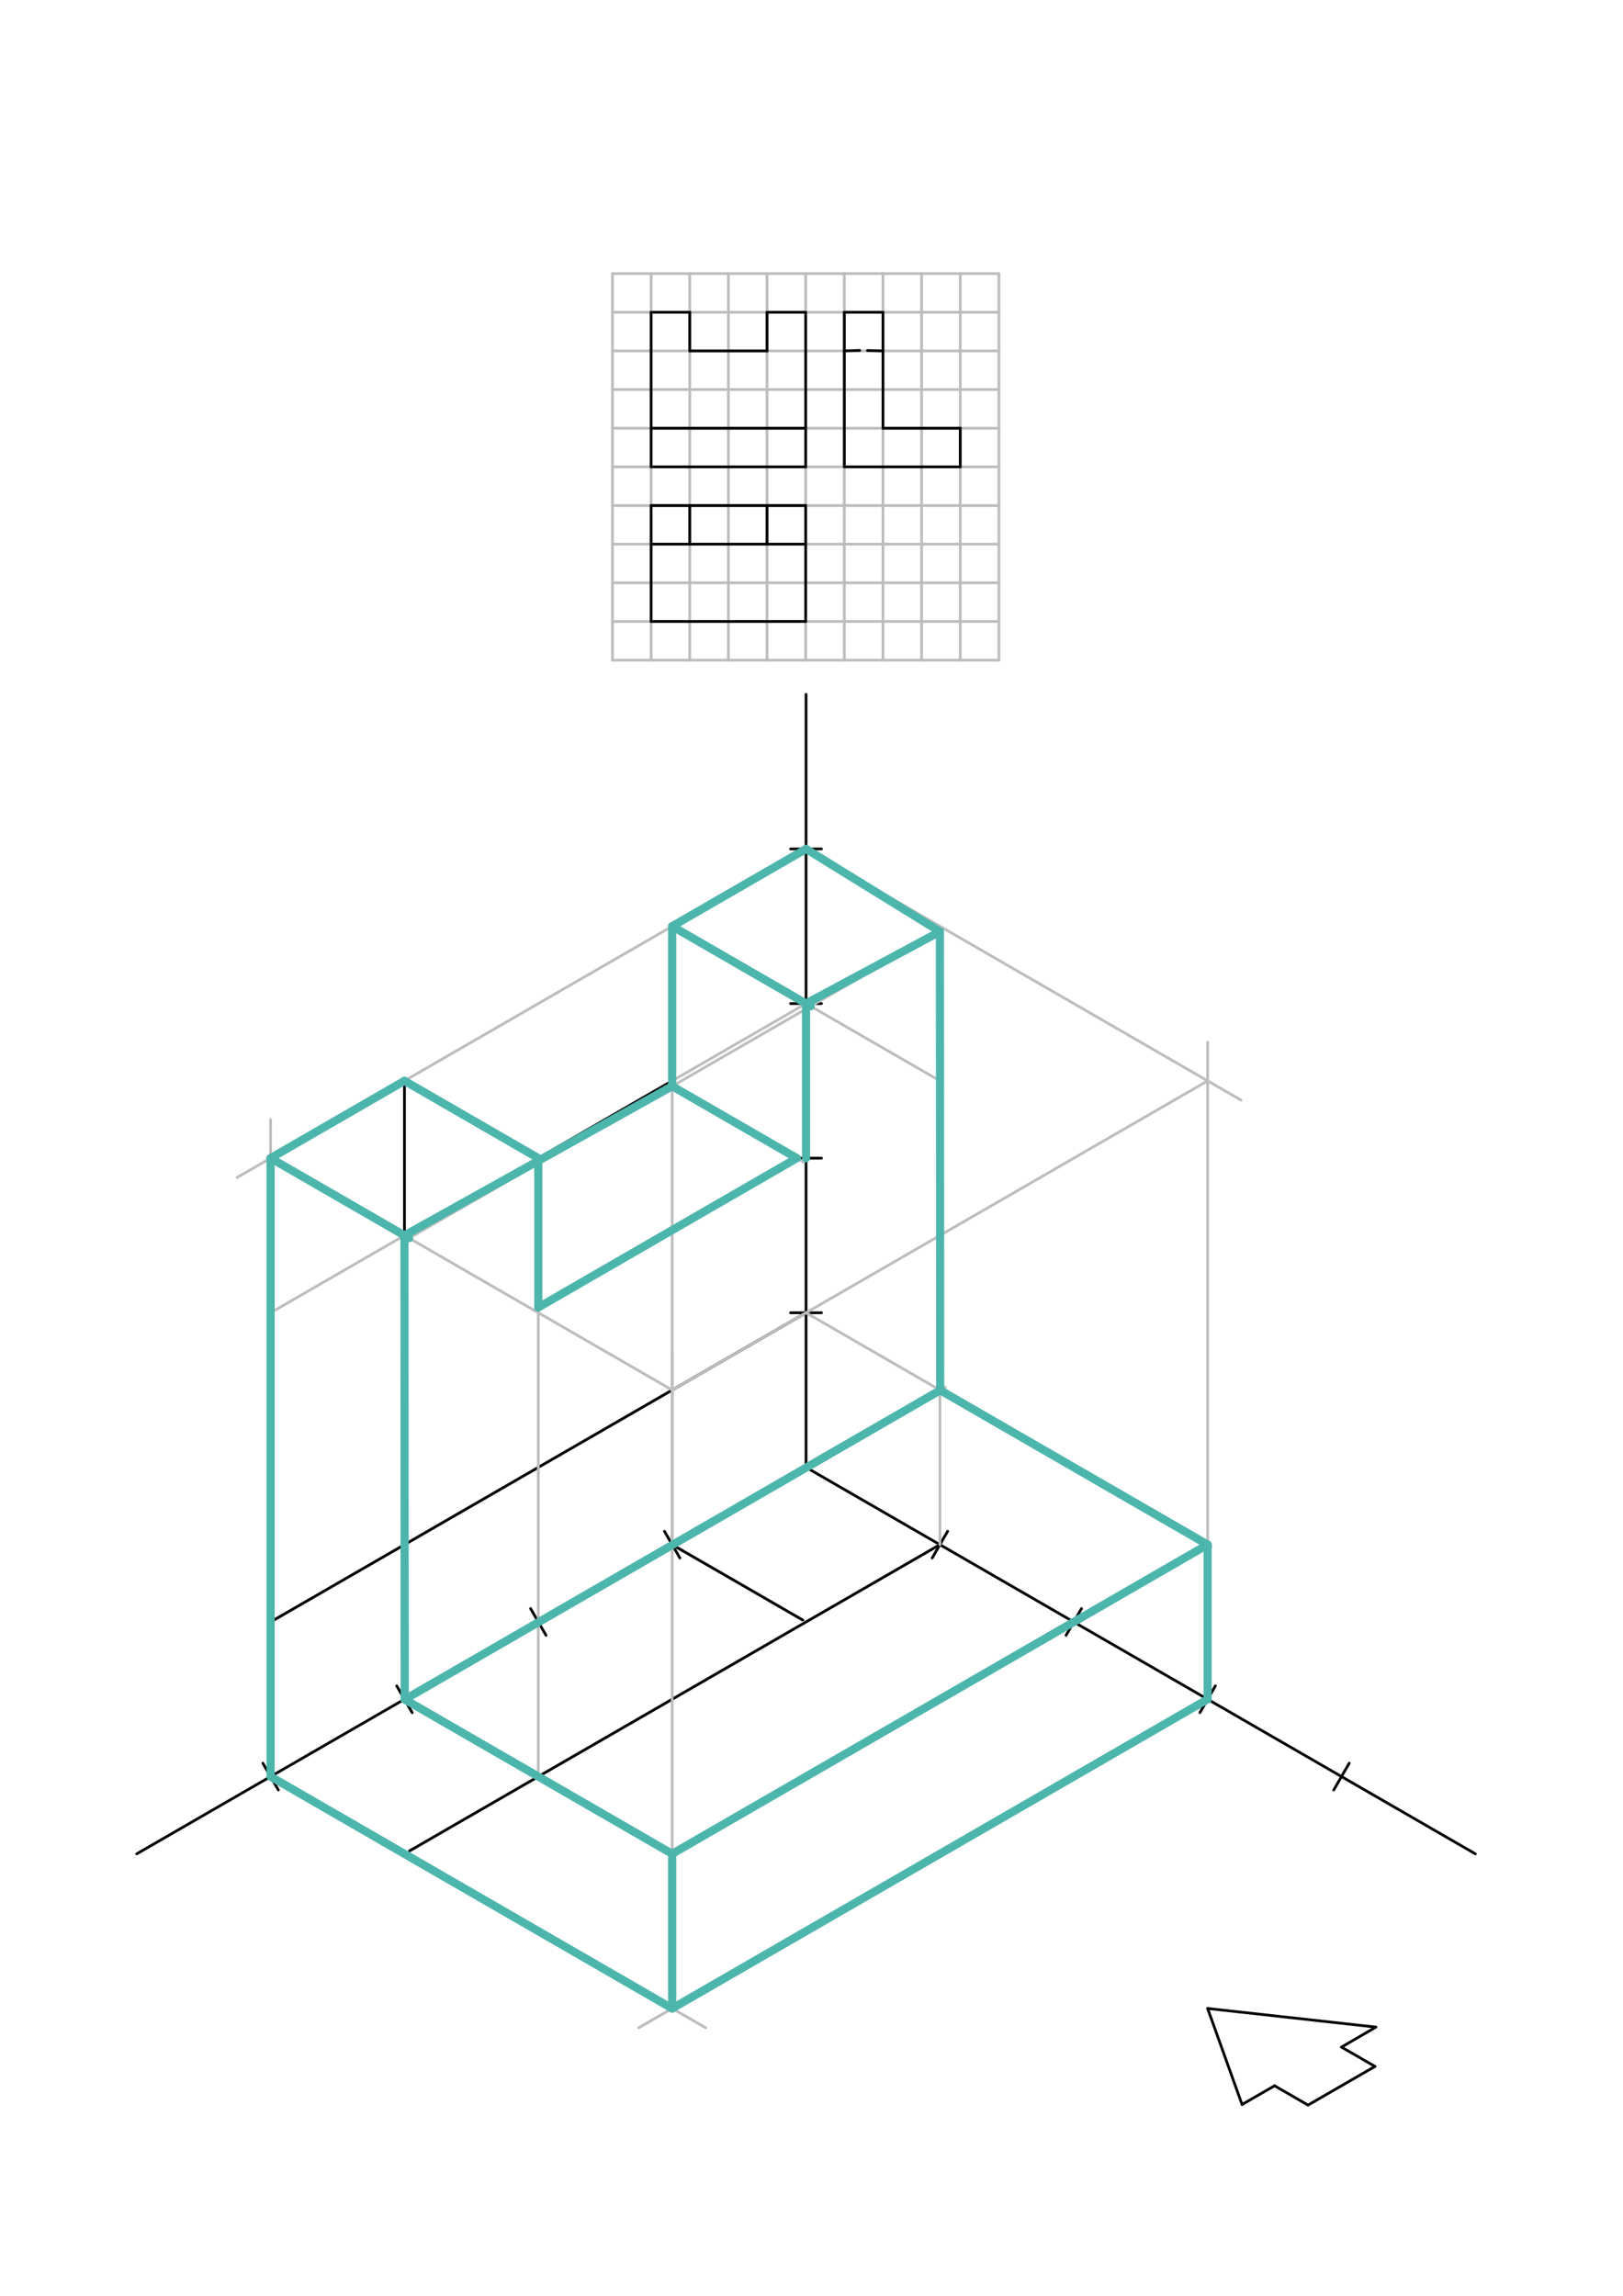 <svg xmlns="http://www.w3.org/2000/svg" class="svg--1it" height="100%" preserveAspectRatio="xMidYMid meet" viewBox="0 0 595.276 841.89" width="100%"><defs><marker id="marker-arrow" markerHeight="16" markerUnits="userSpaceOnUse" markerWidth="24" orient="auto-start-reverse" refX="24" refY="4" viewBox="0 0 24 8"><path d="M 0 0 L 24 4 L 0 8 z" stroke="inherit"></path></marker></defs><g class="aux-layer--1FB"></g><g class="main-layer--3Vd"><g class="element--2qn"><line stroke="#BDBDBD" stroke-dasharray="none" stroke-linecap="round" stroke-width="1" x1="224.637" x2="224.637" y1="100.337" y2="114.511"></line></g><g class="element--2qn"><line stroke="#BDBDBD" stroke-dasharray="none" stroke-linecap="round" stroke-width="1" x1="224.637" x2="224.637" y1="114.511" y2="128.684"></line></g><g class="element--2qn"><line stroke="#BDBDBD" stroke-dasharray="none" stroke-linecap="round" stroke-width="1" x1="224.637" x2="224.637" y1="128.684" y2="142.857"></line></g><g class="element--2qn"><line stroke="#BDBDBD" stroke-dasharray="none" stroke-linecap="round" stroke-width="1" x1="224.637" x2="224.637" y1="142.857" y2="157.03"></line></g><g class="element--2qn"><line stroke="#BDBDBD" stroke-dasharray="none" stroke-linecap="round" stroke-width="1" x1="224.637" x2="224.637" y1="157.03" y2="171.204"></line></g><g class="element--2qn"><line stroke="#BDBDBD" stroke-dasharray="none" stroke-linecap="round" stroke-width="1" x1="224.637" x2="224.637" y1="171.204" y2="185.377"></line></g><g class="element--2qn"><line stroke="#BDBDBD" stroke-dasharray="none" stroke-linecap="round" stroke-width="1" x1="224.637" x2="224.637" y1="185.377" y2="199.55"></line></g><g class="element--2qn"><line stroke="#BDBDBD" stroke-dasharray="none" stroke-linecap="round" stroke-width="1" x1="224.637" x2="224.637" y1="199.55" y2="213.723"></line></g><g class="element--2qn"><line stroke="#BDBDBD" stroke-dasharray="none" stroke-linecap="round" stroke-width="1" x1="224.637" x2="224.637" y1="213.723" y2="227.897"></line></g><g class="element--2qn"><line stroke="#BDBDBD" stroke-dasharray="none" stroke-linecap="round" stroke-width="1" x1="224.637" x2="224.637" y1="227.897" y2="242.07"></line></g><g class="element--2qn"><line stroke="#BDBDBD" stroke-dasharray="none" stroke-linecap="round" stroke-width="1" x1="224.637" x2="366.37" y1="242.07" y2="242.07"></line></g><g class="element--2qn"><line stroke="#BDBDBD" stroke-dasharray="none" stroke-linecap="round" stroke-width="1" x1="366.37" x2="366.37" y1="242.07" y2="100.337"></line></g><g class="element--2qn"><line stroke="#BDBDBD" stroke-dasharray="none" stroke-linecap="round" stroke-width="1" x1="238.811" x2="252.984" y1="100.337" y2="100.337"></line></g><g class="element--2qn"><line stroke="#BDBDBD" stroke-dasharray="none" stroke-linecap="round" stroke-width="1" x1="252.984" x2="267.157" y1="100.337" y2="100.337"></line></g><g class="element--2qn"><line stroke="#BDBDBD" stroke-dasharray="none" stroke-linecap="round" stroke-width="1" x1="267.157" x2="281.33" y1="100.337" y2="100.337"></line></g><g class="element--2qn"><line stroke="#BDBDBD" stroke-dasharray="none" stroke-linecap="round" stroke-width="1" x1="281.33" x2="295.504" y1="100.337" y2="100.337"></line></g><g class="element--2qn"><line stroke="#BDBDBD" stroke-dasharray="none" stroke-linecap="round" stroke-width="1" x1="295.504" x2="309.677" y1="100.337" y2="100.337"></line></g><g class="element--2qn"><line stroke="#BDBDBD" stroke-dasharray="none" stroke-linecap="round" stroke-width="1" x1="309.677" x2="323.85" y1="100.337" y2="100.337"></line></g><g class="element--2qn"><line stroke="#BDBDBD" stroke-dasharray="none" stroke-linecap="round" stroke-width="1" x1="323.85" x2="338.023" y1="100.337" y2="100.337"></line></g><g class="element--2qn"><line stroke="#BDBDBD" stroke-dasharray="none" stroke-linecap="round" stroke-width="1" x1="338.023" x2="352.197" y1="100.337" y2="100.337"></line></g><g class="element--2qn"><line stroke="#BDBDBD" stroke-dasharray="none" stroke-linecap="round" stroke-width="1" x1="352.197" x2="366.37" y1="100.337" y2="100.337"></line></g><g class="element--2qn"><line stroke="#BDBDBD" stroke-dasharray="none" stroke-linecap="round" stroke-width="1" x1="238.811" x2="238.811" y1="100.337" y2="242.07"></line></g><g class="element--2qn"><line stroke="#BDBDBD" stroke-dasharray="none" stroke-linecap="round" stroke-width="1" x1="252.984" x2="252.984" y1="100.337" y2="242.07"></line></g><g class="element--2qn"><line stroke="#BDBDBD" stroke-dasharray="none" stroke-linecap="round" stroke-width="1" x1="267.157" x2="267.157" y1="100.337" y2="242.07"></line></g><g class="element--2qn"><line stroke="#BDBDBD" stroke-dasharray="none" stroke-linecap="round" stroke-width="1" x1="281.33" x2="281.33" y1="100.337" y2="242.07"></line></g><g class="element--2qn"><line stroke="#BDBDBD" stroke-dasharray="none" stroke-linecap="round" stroke-width="1" x1="295.504" x2="295.504" y1="100.337" y2="242.07"></line></g><g class="element--2qn"><line stroke="#BDBDBD" stroke-dasharray="none" stroke-linecap="round" stroke-width="1" x1="309.677" x2="309.677" y1="100.337" y2="242.07"></line></g><g class="element--2qn"><line stroke="#BDBDBD" stroke-dasharray="none" stroke-linecap="round" stroke-width="1" x1="323.85" x2="323.85" y1="100.337" y2="242.07"></line></g><g class="element--2qn"><line stroke="#BDBDBD" stroke-dasharray="none" stroke-linecap="round" stroke-width="1" x1="338.023" x2="338.023" y1="100.337" y2="242.07"></line></g><g class="element--2qn"><line stroke="#BDBDBD" stroke-dasharray="none" stroke-linecap="round" stroke-width="1" x1="352.197" x2="352.197" y1="100.337" y2="242.07"></line></g><g class="element--2qn"><line stroke="#BDBDBD" stroke-dasharray="none" stroke-linecap="round" stroke-width="1" x1="224.637" x2="366.37" y1="114.511" y2="114.511"></line></g><g class="element--2qn"><line stroke="#BDBDBD" stroke-dasharray="none" stroke-linecap="round" stroke-width="1" x1="224.637" x2="366.37" y1="128.684" y2="128.684"></line></g><g class="element--2qn"><line stroke="#BDBDBD" stroke-dasharray="none" stroke-linecap="round" stroke-width="1" x1="224.637" x2="366.37" y1="142.857" y2="142.857"></line></g><g class="element--2qn"><line stroke="#BDBDBD" stroke-dasharray="none" stroke-linecap="round" stroke-width="1" x1="224.637" x2="366.37" y1="157.03" y2="157.03"></line></g><g class="element--2qn"><line stroke="#BDBDBD" stroke-dasharray="none" stroke-linecap="round" stroke-width="1" x1="224.637" x2="366.37" y1="171.204" y2="171.204"></line></g><g class="element--2qn"><line stroke="#BDBDBD" stroke-dasharray="none" stroke-linecap="round" stroke-width="1" x1="224.637" x2="366.37" y1="185.377" y2="185.377"></line></g><g class="element--2qn"><line stroke="#BDBDBD" stroke-dasharray="none" stroke-linecap="round" stroke-width="1" x1="224.637" x2="366.37" y1="199.55" y2="199.55"></line></g><g class="element--2qn"><line stroke="#BDBDBD" stroke-dasharray="none" stroke-linecap="round" stroke-width="1" x1="224.637" x2="366.37" y1="213.723" y2="213.723"></line></g><g class="element--2qn"><line stroke="#BDBDBD" stroke-dasharray="none" stroke-linecap="round" stroke-width="1" x1="224.637" x2="366.37" y1="227.897" y2="227.897"></line></g><g class="element--2qn"><line stroke="#BDBDBD" stroke-dasharray="none" stroke-linecap="round" stroke-width="1" x1="238.811" x2="224.637" y1="100.337" y2="100.337"></line></g><g class="element--2qn"><line stroke="#000000" stroke-dasharray="none" stroke-linecap="round" stroke-width="1" x1="238.811" x2="252.984" y1="114.511" y2="114.511"></line></g><g class="element--2qn"><line stroke="#000000" stroke-dasharray="none" stroke-linecap="round" stroke-width="1" x1="252.984" x2="252.984" y1="128.684" y2="114.511"></line></g><g class="element--2qn"><line stroke="#000000" stroke-dasharray="none" stroke-linecap="round" stroke-width="1" x1="252.984" x2="281.33" y1="128.684" y2="128.684"></line></g><g class="element--2qn"><line stroke="#000000" stroke-dasharray="none" stroke-linecap="round" stroke-width="1" x1="281.33" x2="281.33" y1="128.684" y2="114.511"></line></g><g class="element--2qn"><line stroke="#000000" stroke-dasharray="none" stroke-linecap="round" stroke-width="1" x1="281.33" x2="295.504" y1="114.511" y2="114.511"></line></g><g class="element--2qn"><line stroke="#000000" stroke-dasharray="none" stroke-linecap="round" stroke-width="1" x1="295.504" x2="295.504" y1="114.511" y2="157.03"></line></g><g class="element--2qn"><line stroke="#000000" stroke-dasharray="none" stroke-linecap="round" stroke-width="1" x1="295.504" x2="238.811" y1="157.03" y2="157.03"></line></g><g class="element--2qn"><line stroke="#000000" stroke-dasharray="none" stroke-linecap="round" stroke-width="1" x1="238.811" x2="238.811" y1="157.03" y2="114.511"></line></g><g class="element--2qn"><line stroke="#000000" stroke-dasharray="none" stroke-linecap="round" stroke-width="1" x1="238.811" x2="238.811" y1="157.03" y2="171.204"></line></g><g class="element--2qn"><line stroke="#000000" stroke-dasharray="none" stroke-linecap="round" stroke-width="1" x1="238.811" x2="295.504" y1="171.204" y2="171.204"></line></g><g class="element--2qn"><line stroke="#000000" stroke-dasharray="none" stroke-linecap="round" stroke-width="1" x1="295.504" x2="295.504" y1="171.204" y2="157.03"></line></g><g class="element--2qn"><line stroke="#000000" stroke-dasharray="none" stroke-linecap="round" stroke-width="1" x1="238.811" x2="295.504" y1="185.377" y2="185.377"></line></g><g class="element--2qn"><line stroke="#000000" stroke-dasharray="none" stroke-linecap="round" stroke-width="1" x1="295.504" x2="295.504" y1="185.377" y2="227.897"></line></g><g class="element--2qn"><line stroke="#000000" stroke-dasharray="none" stroke-linecap="round" stroke-width="1" x1="295.504" x2="238.811" y1="227.897" y2="227.897"></line></g><g class="element--2qn"><line stroke="#000000" stroke-dasharray="none" stroke-linecap="round" stroke-width="1" x1="238.811" x2="238.811" y1="227.897" y2="185.377"></line></g><g class="element--2qn"><line stroke="#000000" stroke-dasharray="none" stroke-linecap="round" stroke-width="1" x1="238.811" x2="295.504" y1="199.55" y2="199.55"></line></g><g class="element--2qn"><line stroke="#000000" stroke-dasharray="none" stroke-linecap="round" stroke-width="1" x1="252.984" x2="252.984" y1="185.377" y2="199.55"></line></g><g class="element--2qn"><line stroke="#000000" stroke-dasharray="none" stroke-linecap="round" stroke-width="1" x1="281.33" x2="281.33" y1="185.377" y2="199.55"></line></g><g class="element--2qn"><line stroke="#000000" stroke-dasharray="none" stroke-linecap="round" stroke-width="1" x1="309.677" x2="309.677" y1="114.511" y2="171.204"></line></g><g class="element--2qn"><line stroke="#000000" stroke-dasharray="none" stroke-linecap="round" stroke-width="1" x1="309.677" x2="352.197" y1="171.204" y2="171.204"></line></g><g class="element--2qn"><line stroke="#000000" stroke-dasharray="none" stroke-linecap="round" stroke-width="1" x1="352.197" x2="352.197" y1="171.204" y2="157.03"></line></g><g class="element--2qn"><line stroke="#000000" stroke-dasharray="none" stroke-linecap="round" stroke-width="1" x1="352.197" x2="323.85" y1="157.03" y2="157.03"></line></g><g class="element--2qn"><line stroke="#000000" stroke-dasharray="none" stroke-linecap="round" stroke-width="1" x1="323.85" x2="323.85" y1="157.03" y2="114.511"></line></g><g class="element--2qn"><line stroke="#000000" stroke-dasharray="none" stroke-linecap="round" stroke-width="1" x1="323.85" x2="309.677" y1="114.511" y2="114.511"></line></g><g class="element--2qn"><line stroke="#000000" stroke-dasharray="none" stroke-linecap="round" stroke-width="1" x1="309.677" x2="315.343" y1="128.684" y2="128.483"></line></g><g class="element--2qn"><line stroke="#000000" stroke-dasharray="none" stroke-linecap="round" stroke-width="1" x1="323.85" x2="318.183" y1="128.684" y2="128.523"></line></g><g class="element--2qn"><line stroke="#000000" stroke-dasharray="none" stroke-linecap="round" stroke-width="1" x1="295.635" x2="295.635" y1="254.625" y2="538.09"></line></g><g class="element--2qn"><line stroke="#000000" stroke-dasharray="none" stroke-linecap="round" stroke-width="1" x1="295.635" x2="541.123" y1="538.09" y2="679.822"></line></g><g class="element--2qn"><line stroke="#000000" stroke-dasharray="none" stroke-linecap="round" stroke-width="1" x1="295.635" x2="50.148" y1="538.09" y2="679.822"></line></g><g class="element--2qn"><line stroke="#000000" stroke-dasharray="none" stroke-linecap="round" stroke-width="1" x1="442.928" x2="455.555" y1="736.515" y2="771.744"></line></g><g class="element--2qn"><line stroke="#000000" stroke-dasharray="none" stroke-linecap="round" stroke-width="1" x1="455.555" x2="467.477" y1="771.744" y2="764.861"></line></g><g class="element--2qn"><line stroke="#000000" stroke-dasharray="none" stroke-linecap="round" stroke-width="1" x1="467.477" x2="479.751" y1="764.861" y2="771.948"></line></g><g class="element--2qn"><line stroke="#000000" stroke-dasharray="none" stroke-linecap="round" stroke-width="1" x1="479.751" x2="504.3" y1="771.948" y2="757.775"></line></g><g class="element--2qn"><line stroke="#000000" stroke-dasharray="none" stroke-linecap="round" stroke-width="1" x1="504.3" x2="492.025" y1="757.775" y2="750.688"></line></g><g class="element--2qn"><line stroke="#000000" stroke-dasharray="none" stroke-linecap="round" stroke-width="1" x1="492.025" x2="504.625" y1="750.688" y2="743.353"></line></g><g class="element--2qn"><line stroke="#000000" stroke-dasharray="none" stroke-linecap="round" stroke-width="1" x1="504.625" x2="442.928" y1="743.353" y2="736.515"></line></g><g class="element--2qn"><line stroke="#000000" stroke-dasharray="none" stroke-linecap="round" stroke-width="1" x1="344.733" x2="347.568" y1="566.436" y2="561.526"></line></g><g class="element--2qn"><line stroke="#000000" stroke-dasharray="none" stroke-linecap="round" stroke-width="1" x1="344.733" x2="341.898" y1="566.436" y2="571.346"></line></g><g class="element--2qn"><line stroke="#000000" stroke-dasharray="none" stroke-linecap="round" stroke-width="1" x1="393.83" x2="396.665" y1="594.782" y2="589.873"></line></g><g class="element--2qn"><line stroke="#000000" stroke-dasharray="none" stroke-linecap="round" stroke-width="1" x1="393.83" x2="390.996" y1="594.782" y2="599.692"></line></g><g class="element--2qn"><line stroke="#000000" stroke-dasharray="none" stroke-linecap="round" stroke-width="1" x1="442.928" x2="445.763" y1="623.129" y2="618.219"></line></g><g class="element--2qn"><line stroke="#000000" stroke-dasharray="none" stroke-linecap="round" stroke-width="1" x1="442.928" x2="440.093" y1="623.129" y2="628.039"></line></g><g class="element--2qn"><line stroke="#000000" stroke-dasharray="none" stroke-linecap="round" stroke-width="1" x1="492.025" x2="494.86" y1="651.475" y2="646.566"></line></g><g class="element--2qn"><line stroke="#000000" stroke-dasharray="none" stroke-linecap="round" stroke-width="1" x1="492.025" x2="489.191" y1="651.475" y2="656.385"></line></g><g class="element--2qn"><line stroke="#000000" stroke-dasharray="none" stroke-linecap="round" stroke-width="1" x1="246.538" x2="249.373" y1="566.436" y2="571.346"></line></g><g class="element--2qn"><line stroke="#000000" stroke-dasharray="none" stroke-linecap="round" stroke-width="1" x1="197.44" x2="200.275" y1="594.782" y2="599.692"></line></g><g class="element--2qn"><line stroke="#000000" stroke-dasharray="none" stroke-linecap="round" stroke-width="1" x1="148.343" x2="151.178" y1="623.129" y2="628.039"></line></g><g class="element--2qn"><line stroke="#000000" stroke-dasharray="none" stroke-linecap="round" stroke-width="1" x1="99.245" x2="102.08" y1="651.475" y2="656.385"></line></g><g class="element--2qn"><line stroke="#000000" stroke-dasharray="none" stroke-linecap="round" stroke-width="1" x1="99.245" x2="96.411" y1="651.475" y2="646.566"></line></g><g class="element--2qn"><line stroke="#000000" stroke-dasharray="none" stroke-linecap="round" stroke-width="1" x1="148.343" x2="145.508" y1="623.129" y2="618.219"></line></g><g class="element--2qn"><line stroke="#000000" stroke-dasharray="none" stroke-linecap="round" stroke-width="1" x1="197.44" x2="194.606" y1="594.782" y2="589.873"></line></g><g class="element--2qn"><line stroke="#000000" stroke-dasharray="none" stroke-linecap="round" stroke-width="1" x1="246.538" x2="243.703" y1="566.436" y2="561.526"></line></g><g class="element--2qn"><line stroke="#000000" stroke-dasharray="none" stroke-linecap="round" stroke-width="1" x1="295.635" x2="301.305" y1="481.397" y2="481.397"></line></g><g class="element--2qn"><line stroke="#000000" stroke-dasharray="none" stroke-linecap="round" stroke-width="1" x1="295.635" x2="289.966" y1="481.397" y2="481.397"></line></g><g class="element--2qn"><line stroke="#000000" stroke-dasharray="none" stroke-linecap="round" stroke-width="1" x1="295.635" x2="301.305" y1="424.704" y2="424.704"></line></g><g class="element--2qn"><line stroke="#000000" stroke-dasharray="none" stroke-linecap="round" stroke-width="1" x1="295.635" x2="289.966" y1="424.704" y2="424.704"></line></g><g class="element--2qn"><line stroke="#000000" stroke-dasharray="none" stroke-linecap="round" stroke-width="1" x1="295.635" x2="301.305" y1="368.011" y2="368.011"></line></g><g class="element--2qn"><line stroke="#000000" stroke-dasharray="none" stroke-linecap="round" stroke-width="1" x1="295.635" x2="289.966" y1="368.011" y2="368.011"></line></g><g class="element--2qn"><line stroke="#000000" stroke-dasharray="none" stroke-linecap="round" stroke-width="1" x1="295.635" x2="301.305" y1="311.318" y2="311.318"></line></g><g class="element--2qn"><line stroke="#000000" stroke-dasharray="none" stroke-linecap="round" stroke-width="1" x1="295.635" x2="289.966" y1="311.318" y2="311.318"></line></g><g class="element--2qn"><line stroke="#BDBDBD" stroke-dasharray="none" stroke-linecap="round" stroke-width="1" x1="99.245" x2="99.245" y1="651.475" y2="410.531"></line></g><g class="element--2qn"><line stroke="#BDBDBD" stroke-dasharray="none" stroke-linecap="round" stroke-width="1" x1="295.635" x2="86.971" y1="311.318" y2="431.79"></line></g><g class="element--2qn"><line stroke="#BDBDBD" stroke-dasharray="none" stroke-linecap="round" stroke-width="1" x1="99.245" x2="258.812" y1="651.475" y2="743.601"></line></g><g class="element--2qn"><line stroke="#BDBDBD" stroke-dasharray="none" stroke-linecap="round" stroke-width="1" x1="442.928" x2="234.264" y1="623.129" y2="743.601"></line></g><g class="element--2qn"><line stroke="#BDBDBD" stroke-dasharray="none" stroke-linecap="round" stroke-width="1" x1="295.635" x2="455.202" y1="311.318" y2="403.444"></line></g><g class="element--2qn"><line stroke="#BDBDBD" stroke-dasharray="none" stroke-linecap="round" stroke-width="1" x1="442.928" x2="442.928" y1="623.129" y2="382.184"></line></g><g class="element--2qn"><line stroke="#BDBDBD" stroke-dasharray="none" stroke-linecap="round" stroke-width="1" x1="148.343" x2="148.343" y1="623.129" y2="396.39"></line></g><g class="element--2qn"><line stroke="#BDBDBD" stroke-dasharray="none" stroke-linecap="round" stroke-width="1" x1="246.538" x2="246.538" y1="566.436" y2="340.121"></line></g><g class="element--2qn"><line stroke="#BDBDBD" stroke-dasharray="none" stroke-linecap="round" stroke-width="1" x1="295.635" x2="98.892" y1="368.011" y2="481.601"></line></g><g class="element--2qn"><line stroke="#BDBDBD" stroke-dasharray="none" stroke-linecap="round" stroke-width="1" x1="295.635" x2="98.876" y1="481.397" y2="594.996"></line></g><g class="element--2qn"><line stroke="#000000" stroke-dasharray="none" stroke-linecap="round" stroke-width="1" x1="295.635" x2="246.538" y1="311.318" y2="339.664"></line></g><g class="element--2qn"><line stroke="#000000" stroke-dasharray="none" stroke-linecap="round" stroke-width="1" x1="246.538" x2="246.538" y1="339.664" y2="396.357"></line></g><g class="element--2qn"><line stroke="#000000" stroke-dasharray="none" stroke-linecap="round" stroke-width="1" x1="246.538" x2="148.343" y1="396.357" y2="453.05"></line></g><g class="element--2qn"><line stroke="#000000" stroke-dasharray="none" stroke-linecap="round" stroke-width="1" x1="148.343" x2="148.343" y1="453.05" y2="396.357"></line></g><g class="element--2qn"><line stroke="#000000" stroke-dasharray="none" stroke-linecap="round" stroke-width="1" x1="148.343" x2="99.245" y1="396.357" y2="424.704"></line></g><g class="element--2qn"><line stroke="#000000" stroke-dasharray="none" stroke-linecap="round" stroke-width="1" x1="99.245" x2="99.245" y1="424.704" y2="651.475"></line></g><g class="element--2qn"><line stroke="#000000" stroke-dasharray="none" stroke-linecap="round" stroke-width="1" x1="99.245" x2="295.635" y1="594.782" y2="481.397"></line></g><g class="element--2qn"><line stroke="#BDBDBD" stroke-dasharray="none" stroke-linecap="round" stroke-width="1" x1="344.733" x2="150.202" y1="566.436" y2="678.749"></line></g><g class="element--2qn"><line stroke="#BDBDBD" stroke-dasharray="none" stroke-linecap="round" stroke-width="1" x1="148.343" x2="196.687" y1="623.129" y2="651.041"></line></g><g class="element--2qn"><line stroke="#BDBDBD" stroke-dasharray="none" stroke-linecap="round" stroke-width="1" x1="246.538" x2="294.445" y1="566.436" y2="594.095"></line></g><g class="element--2qn"><line stroke="#000000" stroke-dasharray="none" stroke-linecap="round" stroke-width="1" x1="344.733" x2="150.202" y1="566.436" y2="678.749"></line></g><g class="element--2qn"><line stroke="#000000" stroke-dasharray="none" stroke-linecap="round" stroke-width="1" x1="99.245" x2="246.538" y1="651.475" y2="736.515"></line></g><g class="element--2qn"><line stroke="#000000" stroke-dasharray="none" stroke-linecap="round" stroke-width="1" x1="246.538" x2="442.928" y1="736.515" y2="623.129"></line></g><g class="element--2qn"><line stroke="#000000" stroke-dasharray="none" stroke-linecap="round" stroke-width="1" x1="148.343" x2="196.687" y1="623.129" y2="651.041"></line></g><g class="element--2qn"><line stroke="#000000" stroke-dasharray="none" stroke-linecap="round" stroke-width="1" x1="246.538" x2="294.445" y1="566.436" y2="594.095"></line></g><g class="element--2qn"><line stroke="#BDBDBD" stroke-dasharray="none" stroke-linecap="round" stroke-width="1" x1="344.733" x2="344.733" y1="566.436" y2="341.621"></line></g><g class="element--2qn"><line stroke="#BDBDBD" stroke-dasharray="none" stroke-linecap="round" stroke-width="1" x1="295.635" x2="345.337" y1="368.011" y2="396.706"></line></g><g class="element--2qn"><line stroke="#BDBDBD" stroke-dasharray="none" stroke-linecap="round" stroke-width="1" x1="295.635" x2="444.195" y1="481.397" y2="567.167"></line></g><g class="element--2qn"><line stroke="#000000" stroke-dasharray="none" stroke-linecap="round" stroke-width="1" x1="295.635" x2="344.733" y1="311.318" y2="341.621"></line></g><g class="element--2qn"><line stroke="#000000" stroke-dasharray="none" stroke-linecap="round" stroke-width="1" x1="344.733" x2="344.733" y1="341.621" y2="509.743"></line></g><g class="element--2qn"><line stroke="#000000" stroke-dasharray="none" stroke-linecap="round" stroke-width="1" x1="344.733" x2="442.928" y1="509.743" y2="566.436"></line></g><g class="element--2qn"><line stroke="#000000" stroke-dasharray="none" stroke-linecap="round" stroke-width="1" x1="442.928" x2="442.928" y1="566.436" y2="623.129"></line></g><g class="element--2qn"><line stroke="#BDBDBD" stroke-dasharray="none" stroke-linecap="round" stroke-width="1" x1="246.538" x2="246.538" y1="736.515" y2="495.57"></line></g><g class="element--2qn"><line stroke="#BDBDBD" stroke-dasharray="none" stroke-linecap="round" stroke-width="1" x1="99.245" x2="246.538" y1="424.704" y2="509.743"></line></g><g class="element--2qn"><line stroke="#BDBDBD" stroke-dasharray="none" stroke-linecap="round" stroke-width="1" x1="246.538" x2="442.928" y1="509.743" y2="396.357"></line></g><g class="element--2qn"><line stroke="#BDBDBD" stroke-dasharray="none" stroke-linecap="round" stroke-width="1" x1="344.733" x2="149.19" y1="341.621" y2="454.517"></line></g><g class="element--2qn"><line stroke="#BDBDBD" stroke-dasharray="none" stroke-linecap="round" stroke-width="1" x1="148.343" x2="246.753" y1="623.129" y2="679.946"></line></g><g class="element--2qn"><line stroke="#BDBDBD" stroke-dasharray="none" stroke-linecap="round" stroke-width="1" x1="246.538" x2="442.928" y1="679.822" y2="566.436"></line></g><g class="element--2qn"><line stroke="#BDBDBD" stroke-dasharray="none" stroke-linecap="round" stroke-width="1" x1="148.452" x2="346.742" y1="623.192" y2="508.709"></line></g><g class="element--2qn"><line stroke="#BDBDBD" stroke-dasharray="none" stroke-linecap="round" stroke-width="1" x1="148.343" x2="198.395" y1="396.357" y2="425.255"></line></g><g class="element--2qn"><line stroke="#BDBDBD" stroke-dasharray="none" stroke-linecap="round" stroke-width="1" x1="297.329" x2="246.538" y1="368.989" y2="339.664"></line></g><g class="element--2qn"><line stroke="#BDBDBD" stroke-dasharray="none" stroke-linecap="round" stroke-width="1" x1="197.44" x2="197.44" y1="424.704" y2="651.475"></line></g><g class="element--2qn"><line stroke="#BDBDBD" stroke-dasharray="none" stroke-linecap="round" stroke-width="1" x1="246.538" x2="294.788" y1="398.313" y2="426.171"></line></g><g class="element--2qn"><line stroke="#BDBDBD" stroke-dasharray="none" stroke-linecap="round" stroke-width="1" x1="292.247" x2="195.637" y1="424.704" y2="480.481"></line></g><g class="element--2qn"><line stroke="#4DB6AC" stroke-dasharray="none" stroke-linecap="round" stroke-width="3" x1="295.635" x2="344.733" y1="311.318" y2="341.621"></line></g><g class="element--2qn"><line stroke="#4DB6AC" stroke-dasharray="none" stroke-linecap="round" stroke-width="3" x1="246.538" x2="297.329" y1="339.664" y2="368.989"></line></g><g class="element--2qn"><line stroke="#4DB6AC" stroke-dasharray="none" stroke-linecap="round" stroke-width="3" x1="246.538" x2="292.247" y1="398.313" y2="424.704"></line></g><g class="element--2qn"><line stroke="#4DB6AC" stroke-dasharray="none" stroke-linecap="round" stroke-width="3" x1="344.842" x2="442.928" y1="509.806" y2="566.436"></line></g><g class="element--2qn"><line stroke="#4DB6AC" stroke-dasharray="none" stroke-linecap="round" stroke-width="3" x1="148.343" x2="197.44" y1="396.357" y2="424.704"></line></g><g class="element--2qn"><line stroke="#4DB6AC" stroke-dasharray="none" stroke-linecap="round" stroke-width="3" x1="99.245" x2="150.037" y1="424.704" y2="454.028"></line></g><g class="element--2qn"><line stroke="#4DB6AC" stroke-dasharray="none" stroke-linecap="round" stroke-width="3" x1="148.452" x2="246.538" y1="623.192" y2="679.822"></line></g><g class="element--2qn"><line stroke="#4DB6AC" stroke-dasharray="none" stroke-linecap="round" stroke-width="3" x1="99.245" x2="246.538" y1="651.475" y2="736.515"></line></g><g class="element--2qn"><line stroke="#4DB6AC" stroke-dasharray="none" stroke-linecap="round" stroke-width="3" x1="295.635" x2="246.538" y1="311.318" y2="339.664"></line></g><g class="element--2qn"><line stroke="#4DB6AC" stroke-dasharray="none" stroke-linecap="round" stroke-width="3" x1="148.343" x2="99.245" y1="396.357" y2="424.704"></line></g><g class="element--2qn"><line stroke="#4DB6AC" stroke-dasharray="none" stroke-linecap="round" stroke-width="3" x1="344.733" x2="295.635" y1="341.621" y2="368.011"></line></g><g class="element--2qn"><line stroke="#4DB6AC" stroke-dasharray="none" stroke-linecap="round" stroke-width="3" x1="246.538" x2="148.343" y1="398.313" y2="453.05"></line></g><g class="element--2qn"><line stroke="#4DB6AC" stroke-dasharray="none" stroke-linecap="round" stroke-width="3" x1="292.247" x2="197.44" y1="424.704" y2="479.441"></line></g><g class="element--2qn"><line stroke="#4DB6AC" stroke-dasharray="none" stroke-linecap="round" stroke-width="3" x1="344.842" x2="148.452" y1="509.806" y2="623.192"></line></g><g class="element--2qn"><line stroke="#4DB6AC" stroke-dasharray="none" stroke-linecap="round" stroke-width="3" x1="442.928" x2="246.538" y1="566.436" y2="679.822"></line></g><g class="element--2qn"><line stroke="#4DB6AC" stroke-dasharray="none" stroke-linecap="round" stroke-width="3" x1="442.928" x2="246.538" y1="623.129" y2="736.515"></line></g><g class="element--2qn"><line stroke="#4DB6AC" stroke-dasharray="none" stroke-linecap="round" stroke-width="3" x1="99.245" x2="99.245" y1="424.704" y2="651.475"></line></g><g class="element--2qn"><line stroke="#4DB6AC" stroke-dasharray="none" stroke-linecap="round" stroke-width="3" x1="148.343" x2="148.452" y1="453.05" y2="623.192"></line></g><g class="element--2qn"><line stroke="#4DB6AC" stroke-dasharray="none" stroke-linecap="round" stroke-width="3" x1="197.44" x2="197.44" y1="425.682" y2="479.441"></line></g><g class="element--2qn"><line stroke="#4DB6AC" stroke-dasharray="none" stroke-linecap="round" stroke-width="3" x1="246.538" x2="246.538" y1="339.664" y2="398.313"></line></g><g class="element--2qn"><line stroke="#4DB6AC" stroke-dasharray="none" stroke-linecap="round" stroke-width="3" x1="246.538" x2="246.538" y1="679.822" y2="736.515"></line></g><g class="element--2qn"><line stroke="#4DB6AC" stroke-dasharray="none" stroke-linecap="round" stroke-width="3" x1="295.635" x2="295.635" y1="368.011" y2="424.704"></line></g><g class="element--2qn"><line stroke="#4DB6AC" stroke-dasharray="none" stroke-linecap="round" stroke-width="3" x1="344.733" x2="344.842" y1="341.621" y2="509.806"></line></g><g class="element--2qn"><line stroke="#4DB6AC" stroke-dasharray="none" stroke-linecap="round" stroke-width="3" x1="442.928" x2="442.928" y1="566.436" y2="623.129"></line></g></g><g class="snaps-layer--2PT"></g><g class="temp-layer--rAP"></g></svg>